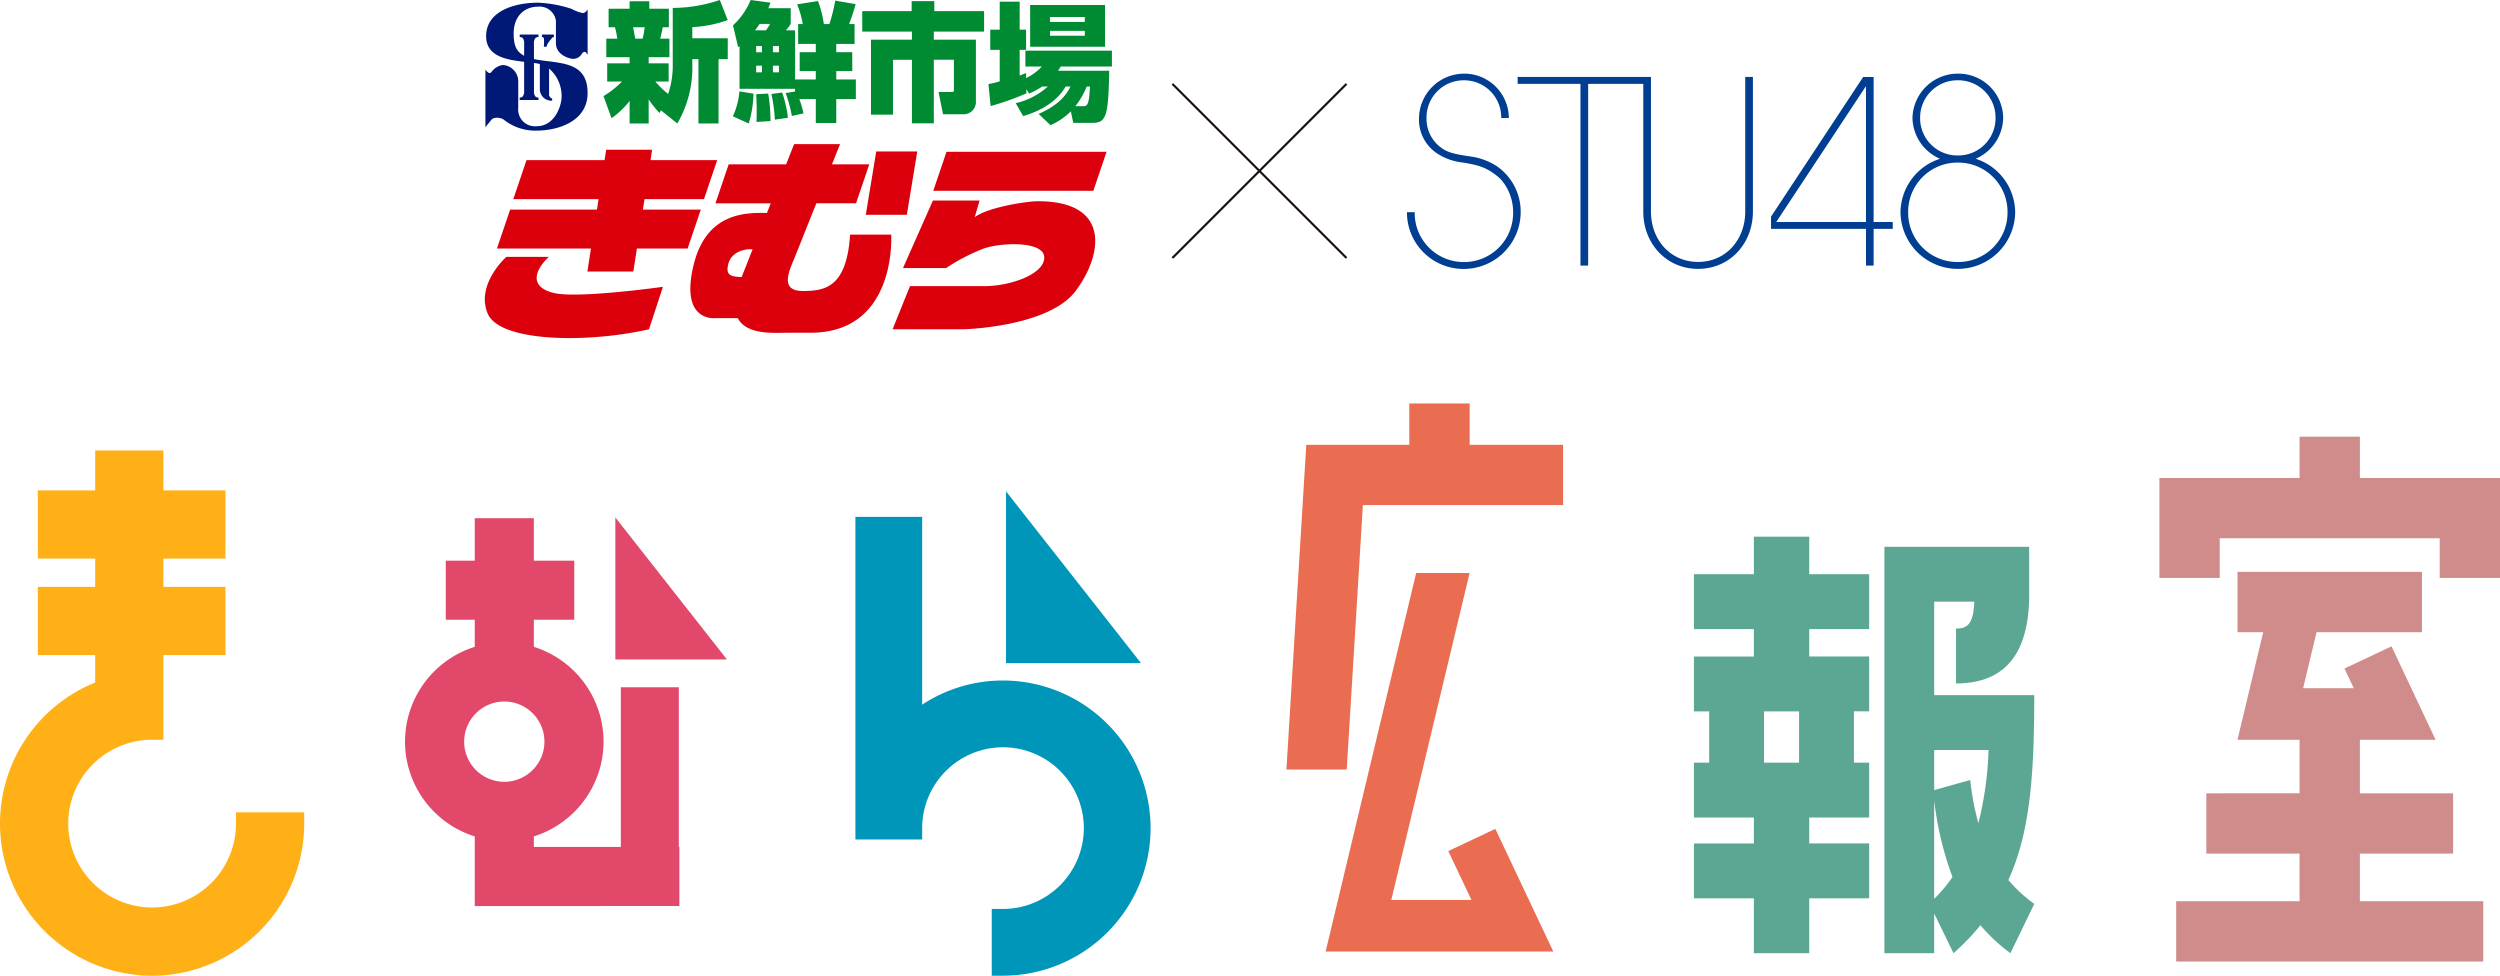 <svg xmlns="http://www.w3.org/2000/svg" xmlns:xlink="http://www.w3.org/1999/xlink" width="572.418" height="223.404" viewBox="0 0 572.418 223.404"><defs><style>.a{fill:none;}.b{clip-path:url(#a);}.c{fill:#008a32;}.d{fill:rgba(0,0,0,0);}.e{fill:#dc000c;}.f{fill:#001976;}.g{fill:#003e92;}.h{fill:#1a1311;}.i{fill:#ea6d51;}.j{fill:#0096b9;}.k{fill:#ffb017;}.l{fill:#e14869;}.m{fill:#5ca794;}.n{fill:#cf8c8a;}</style><clipPath id="a"><rect class="a" width="572.418" height="223.404"/></clipPath></defs><g class="b"><path class="c" d="M-574.163-1130.919c5.274-2.287,6.651-5.012,7.3-6.273h-1.113c-1.641,2.9-4.865,5.362-9.727,6.769l-1.7-2.958a16.474,16.474,0,0,0,7.356-3.811h-1.289a17.763,17.763,0,0,1-2.99,1.611l-.644-1v.967a62.721,62.721,0,0,1-8.176,2.9l-.5-5.038a25.354,25.354,0,0,0,2.579-.616v-7.207h-2.169v-4.63h2.169v-6.419h4.571v6.419h1.465v4.63H-578.5v5.862c.41-.148.644-.235,1.465-.558v1.141a11.267,11.267,0,0,0,3.6-2.635h-3.752v-3.634h19.809v3.634h-11.719c-.325.555-.441.7-.616.968h11.72c-.2,10.021-.586,11.925-3.722,11.925h-4.511l-.556-2.641a15.052,15.052,0,0,1-4.661,3.169Zm8.41-1.759h1.729c1,0,1.436-.265,1.613-4.514h-.735A18.421,18.421,0,0,1-565.754-1132.678Zm-78.413,2.313a16.964,16.964,0,0,0,1.494-5.714l3.224.527a25.529,25.529,0,0,1-1.084,6.827Zm-7.882,1.64v-14.737h-1.406v1.288a25.324,25.324,0,0,1-3.43,13.449l-3.749-3.018-.324.617a24.3,24.3,0,0,1-2.489-3.109v5.509h-4.365v-5.157a19.541,19.541,0,0,1-4.132,3.956l-1.847-5.069a21.578,21.578,0,0,0,4.247-3.341h-3.4v-4.161h5.129v-1.4h-5.335v-4.252h2.521a22.784,22.784,0,0,0-.528-2.607h-1.463v-4.25h4.806v-1.7h4.511v1.7h4.483v4.25h-1.4c-.176.908-.206,1.084-.587,2.607h2.11v4.252h-4.747v1.4h4.572v4.161h-3.047a19.014,19.014,0,0,0,2.928,2.843,19.957,19.957,0,0,0,1.057-6.71v-12.982A34,34,0,0,0-647.156-1157l1.817,4.6a28.737,28.737,0,0,1-8.116,1.615v2.548h8.116v4.777h-2.11v14.737Zm-14.474-19.427h1.7a25.307,25.307,0,0,0,.468-2.607h-2.666C-666.818-1149.852-666.584-1148.476-666.523-1148.153Zm63.352,19.4v-14.561h-4.339v12.57h-5.04v-17.172h9.379v-1.844h-11.372v-4.691h11.312v-2.286h5.186v2.286h11.4v4.691h-11.516v1.844h9.64v14.065a2.816,2.816,0,0,1-2.782,3.018h-4.747l-1.028-5.1h2.96c.559,0,.559-.146.559-.674v-6.71h-4.6v14.561Zm-22.009-.087v-5.479h-3.778a22.205,22.205,0,0,1,.966,3.281l-2.667.587a30.556,30.556,0,0,0-1.435-5.247l2.17-.35v-.615h-12.719v-9.76c-.088.06-.2.148-.323.237l-1.17-5.013a16.3,16.3,0,0,0,4.043-5.8l4.541.615c-.176.47-.2.558-.5,1.261h5.129v3.605a10.6,10.6,0,0,1-1.114,1.463h2.11v11.253h4.745v-1.934h-3.689v-4.307h3.689v-1.906h-4.043v-4.541h1.054a20.658,20.658,0,0,0-1.287-4.514l4.775-.761a24.321,24.321,0,0,1,1.346,5.276h1.261a36.765,36.765,0,0,0,1.347-5.363l4.66.79a40.6,40.6,0,0,1-1.493,4.573h1.258v4.541h-4.19v1.906h3.662v4.307h-3.662v1.934h4.484v4.483h-4.484v5.479Zm-9.816-11.6h1.378v-1.526H-635Zm-3.837,0h1.318v-1.526h-1.318Zm3.837-4.6h1.378v-1.407H-635Zm-3.837,0h1.318v-1.407h-1.318Zm-.265-5.012h2.49a7.822,7.822,0,0,0,.938-1.463h-2.372C-638.4-1150.995-638.893-1150.291-639.1-1150.056Zm.38,18.87c0-.761,0-2.755-.117-4.248l2.756-.148a38.574,38.574,0,0,1,.526,6.3l-3.224.205C-638.717-1129.838-638.717-1130.16-638.717-1131.186Zm3.371-4.307,2.461-.324a26.2,26.2,0,0,1,1.319,5.773l-2.989.44A35.217,35.217,0,0,0-635.346-1135.492ZM-576.1-1146.3v-9.554h17.141v9.554Zm4.542-2.519h7.97v-1.114h-7.97Zm0-3.166h7.97v-1.115h-7.97Z" transform="translate(811.97 1157)"/><path class="d" d="M-571.538-1127.745l-3.327-3.15a24.226,24.226,0,0,1-2.7.952l-.377.109-2.226-3.869.638-.163a17.439,17.439,0,0,0,4.665-1.848c-.486.248-.918.442-1.266.592l-.388.167-.156-.24-.1.043a63.668,63.668,0,0,1-8.241,2.923l-.575.163-.6-6.1.458-.079a21.464,21.464,0,0,0,2.165-.506v-6.324h-2.169v-5.63h2.169v-6.419H-578v6.419h1.4v-5.657h18.141v10.463h1.583v4.634h-.606l-.01.478c-.1,5.14-.255,8.075-.782,9.853a3.524,3.524,0,0,1-1.278,2.018,3.6,3.6,0,0,1-2.162.544h-4.916l-.456-2.164a15.71,15.71,0,0,1-4.146,2.647Zm-1.741-3.025,1.936,1.833a14.4,14.4,0,0,0,4.21-2.926l.443-.443.545-.684a17.6,17.6,0,0,0,2.482-4.274l.192-.428h1.58l-.022.521c-.169,4.06-.563,4.994-2.112,4.994h-2.384l.592,2.809h4.105a2.153,2.153,0,0,0,2.481-1.847c.475-1.6.63-4.443.73-9.078h-12.144l.519-.778.107-.159c.126-.185.245-.359.493-.784l.145-.248h11.506v-2.634h-18.809v2.634h4.419l-.805.845a11.815,11.815,0,0,1-3.76,2.746l-.706.319v-1.184c-.339.131-.53.2-.8.3L-579-1139v-7.073h1.465v-3.63H-579v-6.419h-3.571v6.419h-2.169v3.63h2.169v8.089l-.369.1c-1.072.291-1.636.434-2.168.541l.394,3.984a62.436,62.436,0,0,0,7.237-2.581v-2.332l1.333,2.059a16.854,16.854,0,0,0,2.521-1.4l.127-.086h2.706l-.922.865a16.506,16.506,0,0,1-6.939,3.763l1.179,2.049c4.293-1.314,7.419-3.529,9.056-6.423l.144-.254h2.222l-.379.742a11.089,11.089,0,0,1-2,2.87A16.389,16.389,0,0,1-573.279-1130.77Zm8.528-2.408h.726c.411,0,.512-.031.654-.361a9.967,9.967,0,0,0,.42-2.87A18.039,18.039,0,0,1-564.751-1133.178Zm-3.173-3.149a11.9,11.9,0,0,1-.861,1.153A9.546,9.546,0,0,0-567.923-1136.327Zm-8.612-4.674v1.066a10.318,10.318,0,0,0,1.878-1.327h-3.026v-3.81H-578v4.643c.193-.074.435-.168.782-.3Zm.938-5.8h16.141v-8.554H-575.6Zm-81.145,18.836-3.731-3-.373.71-.481-.526c-.431-.471-1.007-1.1-1.62-1.892v4.455h-5.365v-4.276a20.159,20.159,0,0,1-3.345,2.985l-.534.374-2.208-6.059.341-.215a22.772,22.772,0,0,0,3.275-2.418h-2.658V-1143h5.129v-.4h-5.335v-5.252h2.438c-.087-.512-.2-1.044-.335-1.607h-1.574v-5.25h4.806v-1.7h5.511v1.7h4.363v-.169l.495-.005a34.225,34.225,0,0,0,10.614-1.785l.459-.171,2.183,5.524-.471.181a29.474,29.474,0,0,1-7.8,1.623v1.573h8.116v5.777h-2.11v14.737h-5.6v-14.737h-.406v.788a28.707,28.707,0,0,1-1.355,8.991,24.153,24.153,0,0,1-2.141,4.707Zm5.194-1.256h3.6v-14.737h2.11v-3.777h-8.116v-3.53l.481-.018a28.745,28.745,0,0,0,7.481-1.408l-1.45-3.671a34.758,34.758,0,0,1-10,1.672v12.491a20.256,20.256,0,0,1-1.09,6.889l-.251.654-.572-.479A19.371,19.371,0,0,1-662.3-1138l-.735-.831h3.657V-1142h-4.572v-2.4h4.747v-3.252h-2.251l.155-.621c.359-1.437.4-1.653.557-2.455l.1-.531h1.317v-3.25H-663.8v-1.7h-3.511v1.7h-4.806v3.25h1.351l.1.375a23.336,23.336,0,0,1,.54,2.664l.078.568h-2.595v3.252h5.335v2.4h-5.129v3.161h4.086l-.831.85a21.346,21.346,0,0,1-4,3.2l1.482,4.067a19.076,19.076,0,0,0,3.49-3.461l.9-1.2v6.154h3.365v-6.676l.917,1.391a21.483,21.483,0,0,0,1.962,2.518l.274-.522,3.765,3.03a22.65,22.65,0,0,0,1.769-4.013,27.711,27.711,0,0,0,1.305-8.678v-1.788h2.406Zm-9.255-8.61a14.233,14.233,0,0,0,1.574,1.493,15.106,15.106,0,0,0,.378-1.493Zm-2.143-5.161h4.509v-.4h-4.509Zm2.776-5.657h1.733v-1.607h-1.373C-659.908-1149.768-659.976-1149.448-660.171-1148.653Zm19.938,20.611-4.592-2.072.2-.454a16.5,16.5,0,0,0,1.454-5.561l.027-.274v-9.027l-.136.1-1.411-6.046.218-.2a15.755,15.755,0,0,0,3.909-5.6l.138-.378,5.561.753-.287.765c-.057.153-.1.268-.155.407h4.885v4.25l-.077.122c-.145.23-.309.467-.479.7h1.254v-1.435h.958a20.39,20.39,0,0,0-1.15-3.817l-.255-.59,5.809-.926.146.377a24.761,24.761,0,0,1,1.314,4.956h.479a36.879,36.879,0,0,0,1.155-4.7c.021-.11.038-.2.05-.259l.1-.476,5.674.962-.134.526c-.343,1.344-.841,2.855-1.249,3.949h1.029v5.541h-4.19v.906h3.662v5.307h-3.662v.934h4.484v5.483h-4.484v5.479h-5.689v-5.479h-2.566a22.253,22.253,0,0,1,.743,2.678l.1.485-3.647.8.02.237-3.995.588-.026-.439q0,.1,0,.2l-.013.456-4.253.271.044-.574c.057-.744.057-1.052.057-2.072,0-.257,0-.66,0-1.138a22.3,22.3,0,0,1-.836,3.756Zm15.554-1.3h3.689v-5.479h4.484v-3.483h-4.484v-2.934h3.662v-3.307h-3.662v-2.906h4.19v-3.541h-1.5l.277-.687a40.648,40.648,0,0,0,1.333-3.984l-3.638-.617a33.208,33.208,0,0,1-1.279,4.969l-.124.32h-2.043l-.056-.436a24.148,24.148,0,0,0-1.175-4.782l-3.752.6a21.587,21.587,0,0,1,1.082,4.044l.088.576h-1.136v3.541h4.043v2.906h-3.689v3.307h3.689v2.934h-5.745v-11.253h-2.755l.778-.84a10.062,10.062,0,0,0,.981-1.27v-2.959h-5.38l.289-.693c.13-.312.208-.5.269-.657l-3.528-.478a17.2,17.2,0,0,1-3.813,5.421l.935,4.006.505-.345v10.207h12.719v1.541l-1.994.322a32.351,32.351,0,0,1,1.161,4.249l1.669-.367a21.827,21.827,0,0,0-.836-2.724l-.255-.677h5Zm-18.833-1.277,2.67,1.2a26.106,26.106,0,0,0,.882-5.715l-2.273-.372A16.913,16.913,0,0,1-643.513-1130.618Zm5.211-4.343c.084,1.427.084,3.1.084,3.776,0,.739,0,1.124-.023,1.575l2.194-.14a39.21,39.21,0,0,0-.457-5.308Zm3.575-.108a36.351,36.351,0,0,1,.635,4.892l1.977-.291a27.49,27.49,0,0,0-1.106-4.8Zm-5.37-1.094,1.153.189v.047l3.286-.176.024.146,1.559-.205Zm10.671-3.139h3.745v-.934h-3.689v-5.307h3.689v-.906h-3.745Zm31.762,11.049h-6.008v-14.561h-3.339v12.57h-6.04v-18.172h9.379v-.844h-11.372v-5.691h11.312v-2.286h6.186v2.286h11.4v5.691h-11.516v.844h9.64v14.565a3.4,3.4,0,0,1-1.188,2.751,3.394,3.394,0,0,1-2.094.766h-5.157l-1.2-5.958Zm-5.008-1h4.008v-14.561h5.6v7.21c0,.523,0,1.174-1.059,1.174h-2.349l.826,4.1h4.338a2.4,2.4,0,0,0,1.457-.537,2.432,2.432,0,0,0,.825-1.98v-13.565h-9.64v-2.844h11.516v-3.691h-11.4v-2.286h-4.186v2.286h-11.312v3.691h11.372v2.844h-9.379v16.172h4.04v-12.57h5.339Zm5.008-7.177h3.6c0-.055,0-.117,0-.173v-6.21h-3.6Zm-35.456-3.513H-635.5v-2.526h2.378Zm-1.378-1h.378v-.526h-.378Zm-2.519,1h-2.318v-2.526h2.318Zm-1.318-1h.318v-.526h-.318Zm5.215-3.6H-635.5v-2.407h2.378Zm-1.378-1h.378v-.407h-.378Zm-2.519,1h-2.318v-2.407h2.318Zm-1.318-1h.318v-.407h-.318Zm-26.093-2.109h-2.511l-.077-.407c-.014-.073-.036-.2-.065-.357-.1-.537-.275-1.537-.432-2.233l-.138-.61h3.853l-.065.558a25.827,25.827,0,0,1-.477,2.66Zm-1.679-1h.878c.1-.458.21-1.018.3-1.607h-1.478C-666.29-1149.683-666.178-1149.058-666.105-1148.653Zm103.02.329h-8.97v-2.114h8.97Zm-7.97-1h6.97v-.114h-6.97Zm-65.314-.232h-3.826l.72-.828c.18-.207.659-.882,1.018-1.415l.149-.22h3.449l-.364.724a8.306,8.306,0,0,1-1,1.554Zm-1.73-1h1.25c.114-.15.221-.3.324-.463h-1.251C-637.876-1150.874-637.988-1150.714-638.1-1150.556Zm75.014-.934h-8.97v-2.115h8.97Zm-7.97-1h6.97v-.115h-6.97Z" transform="translate(811.97 1157)"/><path class="e" d="M214.634,23.239H177.984l-3.027,8.925h36.651ZM108.465,36.467l.372-2.39h13.616l3.027-8.924H110.211l.369-2.39H100.063l-.367,2.39H81.818l-3.026,8.924H98.317l-.369,2.39H78.073l-3.026,8.924H96.572l-.811,5.259h10.52l.808-5.259h11.619l3.024-8.924ZM168.9,37.662l2.393-14.5h-9.4l-2.39,14.5ZM155.915,42.2c-.8,12.109-5.735,12.907-10.836,12.907s-3.347-4.142-1.992-7.33l5.1-12.747h9.082L160.3,26.11h-8.54l1.848-4.62H143.087l-1.823,4.62H128.108l-3.027,8.924h12.661l-.872,2.212c-4.809-.094-13.887-.157-16.806,11.968-3.189,13.225,5.1,12.111,5.1,12.111h5.021c2.05,3.9,8.286,3.347,11.232,3.347h5.417c19.918,0,18.485-22.468,18.485-22.468ZM131.08,51.917c-2.848-.063-3.648-.636-3.05-3.021.636-2.55,3.344-3.345,4.94-3.345h.624ZM88.192,55.588c-5.577-1.275-4.78-4.938-1.275-8.285H77.2s-7.013,6.213-4.3,12.907,23.1,6.852,36.967,3.663l3.189-9.716s-19.281,2.706-24.859,1.432M198.939,34.555c-2.709,0-11.635,1.433-14.5,3.666l1.118-3.826H174.876l-6.85,15.458h9.879a43.911,43.911,0,0,1,8.6-4.462c4.139-1.436,13.863-1.753,13.863,2.07S192.566,54,186.668,54H169.619l-3.984,9.878h16.253s19.441-.478,25.657-8.763,8.124-20.556-8.606-20.556" transform="translate(38.734 11.518)"/><path class="f" d="M92.436,13.259a2.31,2.31,0,0,0,1.915-1.009c.2-.453.705-.756.957-.505a4.251,4.251,0,0,1,.453.554V1.965c-.2.252-.553.806-1.109.806a8.718,8.718,0,0,1-2.57-.957A28.065,28.065,0,0,0,84.42.4c-5.6,0-11.9,2.015-11.9,7.663,0,4.6,4.52,5.387,8.7,5.873v6.623a1.949,1.949,0,0,1-.335,1.333,1.009,1.009,0,0,1-.677.227v.562h4.308v-.562a.952.952,0,0,1-.78-.315,2.078,2.078,0,0,1-.26-1.246V14.2l.485.065a6.873,6.873,0,0,1,.857.175v5.723a2.64,2.64,0,0,0,2.823,2.673v-.5c-.4,0-.707-.708-.707-.708V15.478a8.308,8.308,0,0,1,2.874,6.351c0,2.318-1.662,6.855-5.7,6.855a3.847,3.847,0,0,1-4.235-4.235v-6a3.751,3.751,0,0,0-3.53-3.782,3.891,3.891,0,0,0-2.571,1.564c-.455.605-.958.1-1.412-.5V28.938c.252-.4.857-1.058,1.361-1.716s2.017-.605,2.823-.049a11.565,11.565,0,0,0,7.563,2.52c4.537,0,11.644-1.917,11.644-8.621s-5.293-6.755-10.535-7.462c-.642-.086-1.221-.187-1.746-.3V9.817a1.941,1.941,0,0,1,.326-1.322,1.147,1.147,0,0,1,.714-.235V7.694H80.211v.565a1.071,1.071,0,0,1,.694.247,1.954,1.954,0,0,1,.318,1.31v2.729c-1.885-.971-2.4-2.537-2.4-5.086,0-3.832,2.319-6.15,5.646-6.15A3.763,3.763,0,0,1,88.5,4.535V9.679c0,2.671,3.075,3.58,3.934,3.58m-6.05-2.774c0-.66,1.06-1.768,1.2-1.991a.588.588,0,0,1,.453-.235V7.694H85.3v.565a.567.567,0,0,1,.441.247,9.747,9.747,0,0,1-.014,1.978Z" transform="translate(38.787 0.216)"/><path class="g" d="M-673.789-1125.085l0-.193h1.776l0,.091a11.222,11.222,0,0,0,11.265,11.329,11.233,11.233,0,0,0,11.269-11.385,11.4,11.4,0,0,0-2.657-7.378c-.187-.206-.455-.47-.767-.752-2.437-1.964-4.033-2.628-8.053-3.267a13.294,13.294,0,0,1-5.9-2.073,9.267,9.267,0,0,1-4.171-8.13v-.056a10.342,10.342,0,0,1,10.283-10.1,10.2,10.2,0,0,1,10.284,10.155H-652.2a8.5,8.5,0,0,0-8.551-8.632,8.5,8.5,0,0,0-8.553,8.634v.059a8.154,8.154,0,0,0,4.625,7.505c2.021.9,5.113,1.133,6.584,1.44a15.025,15.025,0,0,1,4.7,1.908,12.635,12.635,0,0,1,5.647,10.688,13.049,13.049,0,0,1-13.005,12.959A12.943,12.943,0,0,1-673.789-1125.085Zm54.114-.321v-29.249H-632.3v41.6h-1.761v-41.6h-14.383v-1.586h30.527v30.82c0,6.439,4.4,11.528,10.783,11.528s10.8-5.09,10.8-11.528v-30.82h1.758v30.835h0c0,7.324-5.3,13.108-12.551,13.108S-619.675-1118.082-619.675-1125.406Zm58.893.152a13.023,13.023,0,0,1,9.042-12.255,10.405,10.405,0,0,1-6.3-9.339v-.053a10.394,10.394,0,0,1,10.384-10.1,10.248,10.248,0,0,1,10.385,10.152,10.4,10.4,0,0,1-6.3,9.339,12.981,12.981,0,0,1,9.047,12.255,13.113,13.113,0,0,1-13.131,12.955A13.109,13.109,0,0,1-560.782-1125.254Zm1.752,0v.058a11.273,11.273,0,0,0,11.377,11.324,11.283,11.283,0,0,0,11.377-11.381,11.282,11.282,0,0,0-11.377-11.38A11.284,11.284,0,0,0-559.03-1125.254Zm2.742-21.595v.061a8.519,8.519,0,0,0,8.635,8.521,8.529,8.529,0,0,0,8.634-8.582,8.534,8.534,0,0,0-8.634-8.629A8.537,8.537,0,0,0-556.287-1146.848Zm-12.4,33.793v-8.4h-21.74v-2.8l21.1-31.98h2.391v33.206h4.378v1.576h-4.378v8.4Zm-20.543-9.98h20.543v-31.1Z" transform="translate(995.934 1173.862)"/><path class="d" d="M-660.752-1111.784a13.464,13.464,0,0,1-9.491-3.829,13.6,13.6,0,0,1-4.046-9.46l0-.2,0-.5h2.79l-.012.6a10.811,10.811,0,0,0,3.126,7.671,10.675,10.675,0,0,0,7.639,3.154,10.66,10.66,0,0,0,7.643-3.16,10.9,10.9,0,0,0,3.126-7.725,10.97,10.97,0,0,0-2.533-7.049c-.179-.2-.433-.445-.715-.7-2.379-1.915-3.915-2.535-7.807-3.154a13.718,13.718,0,0,1-6.1-2.151,9.592,9.592,0,0,1-3.374-3.8,10.778,10.778,0,0,1-1.018-4.743v-.056a10.078,10.078,0,0,1,.853-4.045,10.863,10.863,0,0,1,2.315-3.375,10.752,10.752,0,0,1,7.616-3.181,10.8,10.8,0,0,1,7.617,3.1,10.517,10.517,0,0,1,3.167,7.557v.5H-652.7v-.5a8.006,8.006,0,0,0-8.051-8.132,8.007,8.007,0,0,0-8.053,8.134v.059a7.98,7.98,0,0,0,1.185,4.247,7.583,7.583,0,0,0,3.15,2.8,20.471,20.471,0,0,0,4.914,1.146c.613.091,1.142.17,1.563.258a15.62,15.62,0,0,1,4.867,1.975l.013.008a13.115,13.115,0,0,1,5.867,11.093v.021A13.559,13.559,0,0,1-660.752-1111.784Zm-12.526-12.994a12.58,12.58,0,0,0,3.735,8.451,12.47,12.47,0,0,0,8.791,3.543,12.314,12.314,0,0,0,8.772-3.618,12.873,12.873,0,0,0,3.733-8.842,12.15,12.15,0,0,0-5.42-10.269,14.566,14.566,0,0,0-4.531-1.837c-.392-.082-.908-.159-1.506-.248a21.127,21.127,0,0,1-5.18-1.225l-.013-.006a8.581,8.581,0,0,1-3.571-3.178,8.978,8.978,0,0,1-1.337-4.778v-.059a9,9,0,0,1,9.053-9.134,8.982,8.982,0,0,1,9.038,8.632h.733a9.516,9.516,0,0,0-2.856-6.344,9.8,9.8,0,0,0-6.916-2.811,9.759,9.759,0,0,0-6.911,2.89,9.575,9.575,0,0,0-2.872,6.711v.056a8.73,8.73,0,0,0,3.948,7.715,12.856,12.856,0,0,0,5.705,1.995c4.062.646,5.766,1.339,8.289,3.372l.022.019c.313.284.6.563.8.787l.013.015a11.971,11.971,0,0,1,2.774,7.7,11.89,11.89,0,0,1-3.415,8.428,11.653,11.653,0,0,1-8.354,3.457,11.668,11.668,0,0,1-8.349-3.449,11.785,11.785,0,0,1-3.41-7.971Zm66.142,12.981a12.705,12.705,0,0,1-9.353-3.965,13.941,13.941,0,0,1-3.686-9.644v-28.749H-631.8v41.6h-2.761v-41.6h-14.383v-2.586h31.527v31.32a11.537,11.537,0,0,0,2.867,7.841,9.629,9.629,0,0,0,3.24,2.333,10.277,10.277,0,0,0,4.175.853,9.915,9.915,0,0,0,7.422-3.187,11.525,11.525,0,0,0,2.874-7.841v-31.32h2.758v31.835h-.01a13.855,13.855,0,0,1-3.685,9.144A12.725,12.725,0,0,1-607.136-1111.8Zm-25.666-43.358h13.627v29.749a12.946,12.946,0,0,0,3.413,8.958,11.715,11.715,0,0,0,8.626,3.651,11.734,11.734,0,0,0,8.632-3.651,12.929,12.929,0,0,0,3.419-8.957v-.5h0v-29.835h-.758v30.32a12.52,12.52,0,0,1-3.136,8.516,10.9,10.9,0,0,1-8.159,3.512,10.886,10.886,0,0,1-8.154-3.512,12.532,12.532,0,0,1-3.129-8.516v-30.32h-29.527v.586h14.383v41.6h.761Zm85.149,43.356a13.619,13.619,0,0,1-13.629-13.443v-.022a13.66,13.66,0,0,1,2.7-7.949,13.416,13.416,0,0,1,5.588-4.364,11.067,11.067,0,0,1-3.681-3.4,10.4,10.4,0,0,1-1.858-5.871v-.053a10,10,0,0,1,.861-4.045,10.858,10.858,0,0,1,2.337-3.375,10.9,10.9,0,0,1,7.686-3.179,10.951,10.951,0,0,1,7.686,3.1,10.465,10.465,0,0,1,3.2,7.557,10.4,10.4,0,0,1-1.858,5.871,11.065,11.065,0,0,1-3.676,3.4,13.281,13.281,0,0,1,5.562,4.324,13.667,13.667,0,0,1,2.718,7.993v.022A13.624,13.624,0,0,1-547.653-1111.8Zm-12.629-13.455a12.8,12.8,0,0,0,3.768,8.838,12.5,12.5,0,0,0,8.861,3.618,12.5,12.5,0,0,0,8.861-3.618,12.81,12.81,0,0,0,3.77-8.838,12.673,12.673,0,0,0-2.518-7.4,12.294,12.294,0,0,0-6.179-4.376l-1.287-.4,1.24-.532a10,10,0,0,0,4.314-3.573,9.4,9.4,0,0,0,1.684-5.307,9.472,9.472,0,0,0-2.9-6.84,9.956,9.956,0,0,0-6.988-2.812,9.911,9.911,0,0,0-6.984,2.891,9.526,9.526,0,0,0-2.9,6.708v.053a9.406,9.406,0,0,0,1.684,5.307,10,10,0,0,0,4.31,3.573l1.225.526-1.269.409a12.457,12.457,0,0,0-6.2,4.419A12.665,12.665,0,0,0-560.282-1125.255Zm-6.153,12.7h-2.748v-8.4h-21.74v-3.452l.083-.125,21.244-32.2h3.16v33.206h4.378v2.576h-4.378Zm-1.748-1h.748v-8.4h4.378v-.576h-4.378v-33.206h-.748v33.206h-21.74v.576h21.74Zm-21.74-10.556v1.222l21.7-32.852h-.835Zm1.626.576h19.114v-28.937Zm40.644,10.163a11.84,11.84,0,0,1-8.426-3.445,11.74,11.74,0,0,1-3.451-8.379v-.058a11.824,11.824,0,0,1,3.45-8.428,11.818,11.818,0,0,1,8.427-3.452,11.818,11.818,0,0,1,8.428,3.452,11.825,11.825,0,0,1,3.449,8.428,11.827,11.827,0,0,1-3.449,8.429A11.817,11.817,0,0,1-547.653-1113.372Zm0-22.761a10.825,10.825,0,0,0-7.719,3.159,10.831,10.831,0,0,0-3.158,7.721v.058a10.746,10.746,0,0,0,3.157,7.671,10.846,10.846,0,0,0,7.72,3.153,10.824,10.824,0,0,0,7.721-3.159,10.835,10.835,0,0,0,3.156-7.722,10.832,10.832,0,0,0-3.156-7.721A10.825,10.825,0,0,0-547.653-1136.133Zm0-1.633a9.139,9.139,0,0,1-6.486-2.633,8.925,8.925,0,0,1-2.649-6.388v-.061a9.035,9.035,0,0,1,9.135-9.129,9.034,9.034,0,0,1,9.134,9.129,9.018,9.018,0,0,1-2.646,6.441A9.114,9.114,0,0,1-547.653-1137.766Zm0-17.212a8.045,8.045,0,0,0-8.135,8.129v.061a7.932,7.932,0,0,0,2.353,5.678,8.146,8.146,0,0,0,5.782,2.344,8.022,8.022,0,0,0,8.134-8.082A8.045,8.045,0,0,0-547.653-1154.978Z" transform="translate(995.934 1173.862)"/><path class="h" d="M-634.1-1116.956l-19.756-19.756-19.756,19.756-.354-.354,19.756-19.756-19.757-19.757.354-.354,19.757,19.757,19.757-19.757.354.354-19.757,19.757,19.756,19.756Z" transform="translate(942.227 1176.207)"/><path class="i" d="M-664.813-1031.51l20.724-86.667h12.24l-17.929,74.844h18.343l-5.294-11.181,10.772-5.085,13.269,28.089Zm-8.978-41.676,4.547-74.354h23.582V-1157h13.826v9.461h21.393v13.805h-45.841l-3.7,60.548Z" transform="translate(968.34 1249.381)"/><path class="d" d="M-611.9-1031.01h-53.548l.147-.616,20.816-87.051h13.268l-.148.616-17.781,74.228h16.919l-5.17-10.919,11.677-5.512Zm-52.281-1h50.7l-12.718-26.924-9.867,4.658,5.418,11.442h-19.767l.148-.616,17.781-74.228h-11.212Zm4.663-40.676h-14.807l.032-.531,4.576-74.823h23.552v-9.461h14.826v9.461h21.393v14.805h-45.871Zm-13.744-1h12.8l3.7-60.548h45.812v-12.805h-21.393v-9.461h-12.826v9.461h-23.611Z" transform="translate(968.34 1249.381)"/><path class="j" d="M-642.578-1046.09v-15.284H-640a18.531,18.531,0,0,0,18.51-18.51A18.531,18.531,0,0,0-640-1098.393a18.53,18.53,0,0,0-18.509,18.509v2.6h-15.285v-73.866h15.285v43A33.6,33.6,0,0,1-640-1113.679a33.833,33.833,0,0,1,33.794,33.8A33.832,33.832,0,0,1-640-1046.09Zm3.267-71.568V-1157l30.91,39.343Z" transform="translate(869.654 1269.494)"/><path class="d" d="M-640-1045.59h-3.081v-16.284H-640a18.031,18.031,0,0,0,18.01-18.01A18.03,18.03,0,0,0-640-1097.893a18.03,18.03,0,0,0-18.009,18.009v3.1h-16.285v-74.866h16.285v42.591a34.107,34.107,0,0,1,18.009-5.12,34.333,34.333,0,0,1,34.294,34.3A34.333,34.333,0,0,1-640-1045.59Zm-2.081-1H-640a33.332,33.332,0,0,0,33.294-33.294,33.332,33.332,0,0,0-33.294-33.3,33.114,33.114,0,0,0-18.235,5.45l-.775.509v-43.43h-14.285v72.866h14.285v-2.1A19.031,19.031,0,0,1-640-1098.893a19.031,19.031,0,0,1,19.01,19.009,19.032,19.032,0,0,1-19.01,19.01h-2.081Zm34.706-70.568h-32.439v-41.288l.893,1.137Zm-31.439-1h29.382l-29.382-37.4Z" transform="translate(869.654 1269.494)"/><path class="k" d="M-673.791-1071.56a34.835,34.835,0,0,1,21.789-32.3v-6.282H-665.13v-15.619H-652v-6.473H-665.13v-15.619H-652V-1157h15.62v9.146h14.209v15.619h-14.209v6.473h14.209v15.619h-14.209v19.378h-2.582a19.229,19.229,0,0,0-19.207,19.207,19.229,19.229,0,0,0,19.207,19.207,19.229,19.229,0,0,0,19.207-19.207v-2.582h15.62v2.582a34.866,34.866,0,0,1-34.826,34.826A34.866,34.866,0,0,1-673.791-1071.56Z" transform="translate(673.791 1260.138)"/><path class="d" d="M-638.965-1036.233a35.366,35.366,0,0,1-35.326-35.326,35.212,35.212,0,0,1,6.065-19.8A35.176,35.176,0,0,1-652.5-1104.2v-5.446H-665.63v-16.619H-652.5v-5.473H-665.63v-16.619H-652.5v-9.146h16.62v9.146h14.209v16.619h-14.209v5.473h14.209v16.619h-14.209v19.378h-3.082a18.728,18.728,0,0,0-18.707,18.707,18.728,18.728,0,0,0,18.707,18.707,18.728,18.728,0,0,0,18.707-18.707v-3.082h16.62v3.082A35.366,35.366,0,0,1-638.965-1036.233Zm-25.665-74.411H-651.5v7.12l-.313.126a34.182,34.182,0,0,0-15.583,12.6,34.216,34.216,0,0,0-5.893,19.238,34.365,34.365,0,0,0,34.326,34.326,34.365,34.365,0,0,0,34.326-34.326v-2.082h-14.62v2.082a19.729,19.729,0,0,1-19.707,19.707,19.729,19.729,0,0,1-19.707-19.707,19.729,19.729,0,0,1,19.707-19.707h2.082v-19.378h14.209v-14.619h-14.209v-7.473h14.209v-14.619h-14.209v-9.146H-651.5v9.146H-664.63v14.619H-651.5v7.473H-664.63Z" transform="translate(673.791 1260.138)"/><path class="l" d="M-644.3-1068.027h-13.528v-15.944a22.773,22.773,0,0,1-15.967-21.7,22.772,22.772,0,0,1,15.967-21.7v-6.207h-6.638v-13.529h6.638v-9.721H-644.3v9.721h9.259v13.529H-644.3v6.207a22.773,22.773,0,0,1,15.967,21.7,22.774,22.774,0,0,1-15.967,21.7v2.416h19.919v-36.565h13.283v36.565h.122v13.528Zm-15.955-37.638a9.2,9.2,0,0,0,9.192,9.193,9.2,9.2,0,0,0,9.191-9.193,9.2,9.2,0,0,0-9.191-9.192A9.2,9.2,0,0,0-660.252-1105.665Zm34.621-18.822V-1157l25.546,32.513Z" transform="translate(766.53 1275.479)"/><path class="d" d="M-610.472-1067.527h-47.852v-16.08a23.142,23.142,0,0,1-6.183-3.135,23.381,23.381,0,0,1-5.166-5.047,23.165,23.165,0,0,1-3.4-6.446,23.132,23.132,0,0,1-1.222-7.441,23.127,23.127,0,0,1,1.222-7.44,23.161,23.161,0,0,1,3.4-6.446,23.381,23.381,0,0,1,5.166-5.047,23.146,23.146,0,0,1,6.183-3.135v-5.343h-6.638v-14.529h6.638v-9.721H-643.8v9.721h9.259v14.529H-643.8v5.342a23.149,23.149,0,0,1,6.183,3.135,23.382,23.382,0,0,1,5.166,5.047,23.161,23.161,0,0,1,3.4,6.446,23.126,23.126,0,0,1,1.222,7.44,23.13,23.13,0,0,1-1.222,7.441,23.162,23.162,0,0,1-3.4,6.446,23.379,23.379,0,0,1-5.166,5.047,23.145,23.145,0,0,1-6.183,3.135v1.552h18.919v-36.565h14.283v36.565h.122Zm-46.852-1h45.852v-12.528h-.122v-36.565h-12.283v36.565H-644.8v-3.284l.351-.11a22.139,22.139,0,0,0,6.252-3.107,22.384,22.384,0,0,0,4.945-4.832,22.025,22.025,0,0,0,4.419-13.288,22.021,22.021,0,0,0-4.419-13.287,22.385,22.385,0,0,0-4.945-4.832,22.138,22.138,0,0,0-6.252-3.107l-.351-.11v-7.075h9.259v-12.529H-644.8v-9.721h-12.528v9.721h-6.638v12.529h6.638v7.075l-.351.11a22.138,22.138,0,0,0-6.252,3.107,22.381,22.381,0,0,0-4.945,4.832,22.021,22.021,0,0,0-4.419,13.287,22.024,22.024,0,0,0,4.419,13.288,22.383,22.383,0,0,0,4.945,4.832,22.138,22.138,0,0,0,6.252,3.107l.351.11Zm6.264-27.445a9.7,9.7,0,0,1-9.692-9.693,9.7,9.7,0,0,1,9.692-9.692,9.7,9.7,0,0,1,9.691,9.692A9.7,9.7,0,0,1-651.06-1095.973Zm0-18.384a8.7,8.7,0,0,0-8.692,8.692,8.7,8.7,0,0,0,8.692,8.693,8.7,8.7,0,0,0,8.691-8.693A8.7,8.7,0,0,0-651.06-1114.357Zm52-9.63H-626.13v-34.459Zm-26.074-1h24.017l-24.017-30.568Z" transform="translate(766.53 1275.479)"/><path class="m" d="M266.242,80H278.92V88.6h13.722v12.559H278.92v6.281h13.722v12.563h-3.488v11.745h3.488v12.563H278.92v5.93h13.722V162.81H278.92v12.559H266.242V162.81H252.517V150.246h13.725v-5.93H252.517V131.753h3.491V120.007h-3.491V107.445h13.725v-6.281H252.517V88.6h13.725Zm10.351,40.008h-8.025v11.745h8.025Zm30.937-3.722h22.913c0,18.143-.929,31.4-5.932,42.334a33.552,33.552,0,0,0,5.932,5.468l-5.466,11.282a40.168,40.168,0,0,1-6.863-6.4,52.431,52.431,0,0,1-6.164,6.4l-4.42-9.073v9.073h-11.4V82.323h33.146V93.257c0,14.423-6.279,20.353-16.748,20.353V101.048c2.909,0,3.957-1.393,4.187-6.162H307.53Zm12.446,12.559H307.53v9.19l8.259-2.325a59.037,59.037,0,0,0,1.86,9.884,78.455,78.455,0,0,0,2.327-16.748m-12.446,34.08a33.133,33.133,0,0,0,4.189-5,73.9,73.9,0,0,1-4.189-17.564Z" transform="translate(135.337 42.876)"/><path class="n" d="M-669.954-1036.826v-13.805h28.25v-10.9H-663.05v-13.81H-641.7v-12.245h-14.218l5.894-24.646h-5.892v-13.805h42.243v13.805h-24.138l-3.072,12.822h11.59l-2.124-4.5,10.773-5.084,10.1,21.41h-17.347v12.245h21.346v13.81h-21.346v10.9h28.25v13.805Zm60.338-87.833v-9.077h-50.369v9.077h-13.807v-22.881H-641.7V-1157h13.809v9.461h32.087v22.881Z" transform="translate(1168.226 1256.98)"/><path class="d" d="M-599.145-1036.326h-71.309v-14.805h28.25v-9.9H-663.55v-14.81H-642.2v-11.245h-14.352l5.894-24.646h-5.759v-14.805h43.243v14.805H-637.42l-2.832,11.822h10.168l-2-4.241,11.677-5.511.213.452,10.435,22.123h-17.635v11.245h21.346v14.81h-21.346v9.9h28.25Zm-70.309-1h69.309v-12.805h-28.25v-11.9h21.346v-12.81h-21.346v-13.245h17.058l-9.549-20.245-9.869,4.657,2.247,4.763H-641.52l3.311-13.822h24.032v-12.805H-655.42v12.805h6.026l-5.894,24.646H-641.2v13.245H-662.55v12.81H-641.2v11.9h-28.25Zm74.146-86.833h-14.808v-9.077h-49.369v9.077h-14.807v-23.881H-642.2v-9.461h14.809v9.461h32.087Zm-13.808-1h12.808v-21.881h-32.087v-9.461H-641.2v9.461h-32.088v21.881h12.807v-9.077h51.369Z" transform="translate(1168.226 1256.98)"/></g></svg>